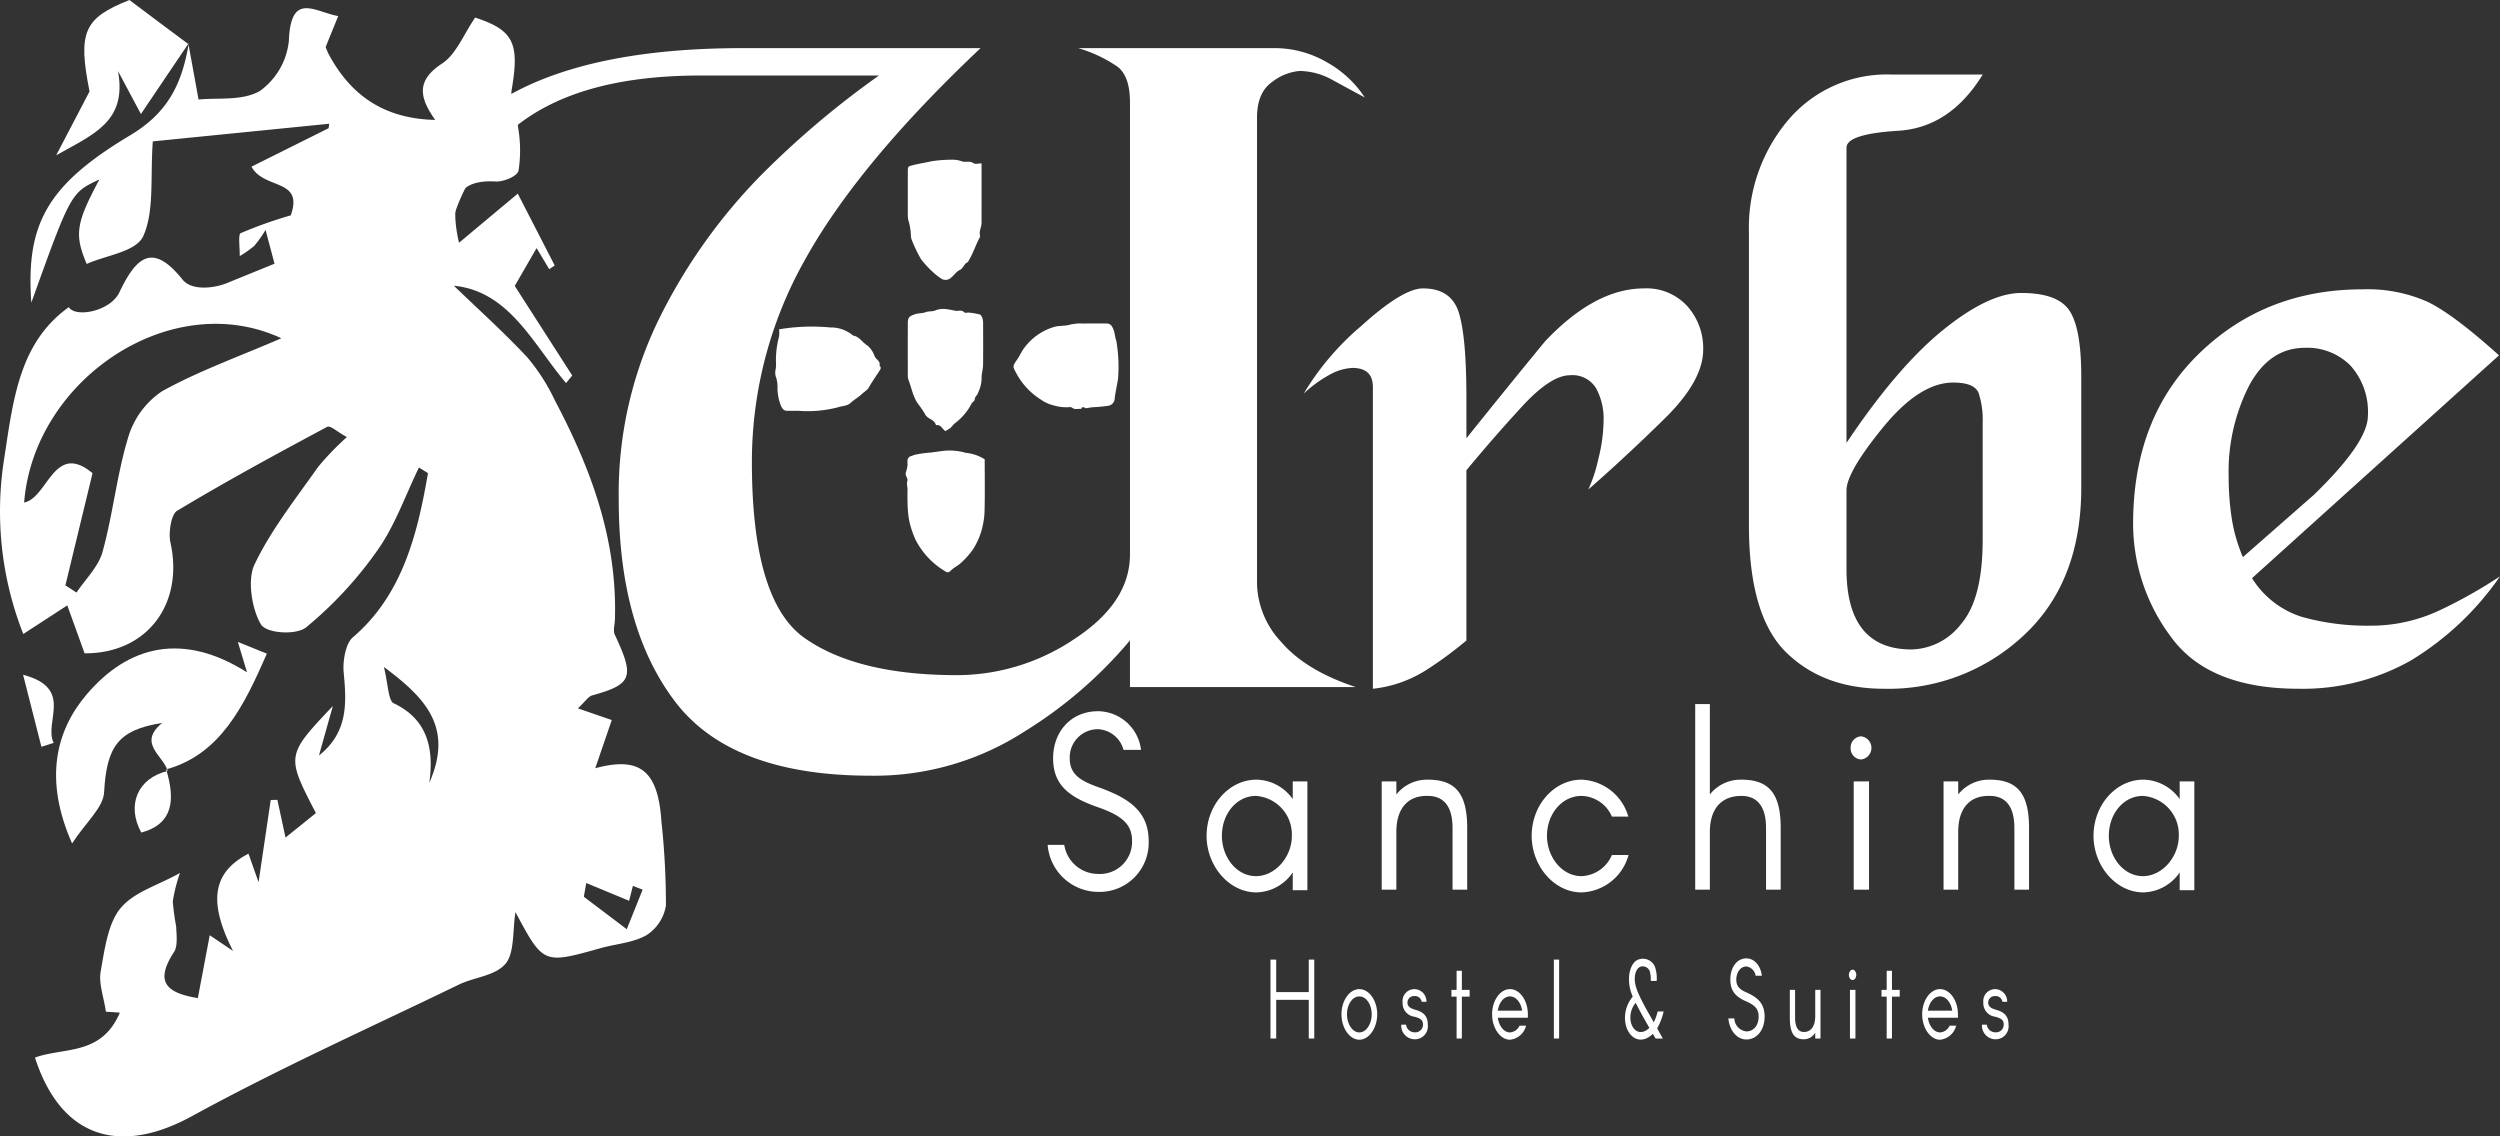 <svg xmlns="http://www.w3.org/2000/svg" width="115.84mm" height="52.657mm" viewBox="0 0 328.366 149.263"><rect x="0" y="0" width="328.366" height="149.263" fill="#333333" stroke="none"/><defs><style>.cls-1,.cls-2{fill:#fff;}.cls-1{fill-rule:evenodd;}</style></defs><g id="Layer_2" data-name="Layer 2"><g id="Layer_1-2" data-name="Layer 1"><path class="cls-1" d="M4.517,138.933c3.862-1.43,8.787-.206,11.225-5.927-.969-.067-1.81-.122-1.829-.125-.29-1.951-.966-3.713-.693-5.259.512-2.888.953-6.295,2.58-8.294,1.767-2.172,4.847-2.99,7.833-4.663a21.744,21.744,0,0,0-.938,3.726,31.726,31.726,0,0,0,.443,3.3c.047,1.123.23,2.56-.275,3.338-2.56,3.922-1.063,5.384,3.123,6.069.521-2.746,1.021-5.4,1.56-8.259.633.423,1.281.863,3.065,2.069-2.968-5.864-3.143-10.121,2.028-12.78.328.927.613,1.746,1.322,3.745.653-4.426,1.127-7.611,1.597-10.794.289-.009.583-.017.873-.023.308,1.427.617,2.856,1.07,4.951,1.595-1.283,2.807-2.259,3.991-3.21-3.921-7.571-3.921-7.571,2.228-14.069-.556,1.975-1.11,3.954-1.826,6.506,3.803-3.036,3.643-6.807,3.249-10.879-.148-1.515.254-3.834,1.187-4.63,6.453-5.521,8.468-13.349,9.882-21.58-.395-.246-.79-.496-1.185-.743-1.77,3.642-3.155,7.633-5.417,10.829a51.197,51.197,0,0,1-9.385,10.153c-1.338,1.085-5.247.81-5.954-.376-1.2-2.013-1.797-5.856-.852-7.842,2.212-4.632,5.438-8.668,8.368-12.843a36.359,36.359,0,0,1,3.777-3.915c-1.31-.706-2.177-1.566-2.592-1.343-6.629,3.547-13.246,7.139-19.719,11.03-.763.457-1.153,2.878-.868,4.157,1.802,8.122-3.111,14.611-11.275,14.558-.685-1.896-1.38-3.818-2.272-6.295-2.15,1.399-3.869,2.514-5.78,3.758A43.973,43.973,0,0,1,.546,60.26C1.745,52.39,2.55,44.982,9.035,40.345c.884,1.417,5.454.552,6.641-1.942,2.241-4.705,4.374-6.582,8.31-1.668,1.133,1.409,3.878,1.183,5.68.503,2.013-.821,4.03-1.639,6.39-2.601-.281-1.061-.649-2.453-1.176-4.438a15.419,15.419,0,0,1-1.493,2.107,15.231,15.231,0,0,1-1.9,1.331c.027-1.044-.231-2.841.128-3.013a56.508,56.508,0,0,1,6.574-2.339c1.748-4.882-3.521-3.351-5.159-6.394,3.433-1.712,6.778-3.379,10.128-5.049.027-.197.055-.394.085-.589-7.868.788-15.736,1.572-23.174,2.317-.344,4.692.222,9.127-1.239,12.414-.938,2.106-4.871,2.522-7.443,3.685-1.64-3.874-1.4-5.363,1.67-11.099-3.752,1.751-3.752,1.751-8.943,16.186C3.398,29.494,6.088,24.349,17.119,17.757c4.925-2.947,6.793-6.726,7.68-12.105l-.047.132c.415,2.272.83,4.545,1.325,7.293,2.506-.266,5.668.21,8.036-1.112A9.265,9.265,0,0,0,37.94,5.381c.247-6.543,3.365-3.828,6.485-3.271-.658,1.615-1.158,2.843-1.654,4.066a9.81,9.81,0,0,0,.41.96c3.112,5.796,7.72,8.474,13.98,8.613-2.266-3.182-2.321-5.294.927-7.422C59.9,7.143,60.935,4.459,62.411,2.307,67.463,3.968,68.248,5.649,67.216,11.74c-.269,1.582.673,3.38.852,5.105a17.538,17.538,0,0,1,.039,5.573c-.175.747-1.973,1.477-3.002,1.42-4.694-.261-6.181,1.992-4.82,8.05,2.405-2.008,4.754-3.975,7.725-6.454,1.782,3.47,3.315,6.452,4.847,9.435-.237.162-.476.323-.72.486-.464-.781-.933-1.561-1.656-2.772-1.006,1.738-1.885,3.265-2.87,4.973,2.533,3.945,5.042,7.856,7.552,11.769-.274.328-.543.658-.812.986C70.019,45.217,66.927,38.261,59.61,37.527c3.24,3.126,6.585,6.13,9.675,9.436A26.036,26.036,0,0,1,72.88,52.587c4.682,8.87,8.212,18.162,7.888,28.781-.02.672-.266,1.477-.022,1.989,2.641,5.592,2.298,6.524-2.96,7.979-.516.142-.92.812-1.88,1.705,1.755.606,2.987,1.03,4.447,1.533-.773,2.26-1.44,4.21-2.169,6.329,5.931-1.596,8.252.36,8.694,7.004a102.724,102.724,0,0,1,.59,11.016,5.692,5.692,0,0,1-2.568,3.917c-1.805,1.01-4.003,1.129-6.016,1.695-7.517,2.11-7.512,2.125-11.179-4.73-.386,2.384-.11,5.356-1.297,6.765-1.373,1.627-4.082,1.756-6.125,2.748C48.555,135,36.673,140.326,25.205,146.606c-9.239,5.059-17.124,3.11-20.614-7.706ZM36.956,44.43C22.449,37.686,4.439,49.875,3.169,66.008c3.135-.63,3.916-8.074,8.986-3.857-1.201,4.959-2.381,9.846-3.566,14.733.489.314.977.63,1.462.945,1.181-1.778,2.878-3.377,3.428-5.38,1.36-4.935,1.88-10.178,3.37-15.047a11.078,11.078,0,0,1,4.44-6.015C26.031,48.756,31.127,46.944,36.956,44.43ZM50.424,87.605c.556,2.235.572,4.428,1.275,4.761,4.154,1.962,5.391,5.522,4.686,10.464C59.576,95.578,55.963,91.718,50.424,87.605Zm26.577,28.377q-.162.903-.314,1.803c1.622,1.23,3.245,2.455,5.636,4.264.738-1.838,1.411-3.516,2.084-5.193-.426-.168-.853-.338-1.278-.505-.192.752-.38,1.508-.497,1.963C80.714,117.52,78.856,116.75,77.001,115.982Z"/><path class="cls-1" d="M22.032,101.261c-.59-2.046-4.003-3.617-.732-6.304-5.839.909-7.289,3.145-7.626,9.1-.112,2.025-2.356,3.895-4.208,6.725-3.725-8.411-2.115-14.791,1.849-19.491,5.617-6.662,12.839-8.227,21.133-2.983-.527-1.75-.772-2.564-1.207-3.993,1.407.568,2.458.996,3.811,1.543-3.06,7.001-6.163,13.25-13.226,15.198Z"/><path class="cls-1" d="M24.799,5.652c-1.997,2.962-3.993,5.924-6.289,9.322-1.079-2.021-2.04-3.83-3.009-5.636,1.215,6.67-3.245,8.292-8.122,11.061C9.064,17.17,10.247,14.904,11.761,12.01,10.196,4.165,11.034,2.372,16.998,0c3.045,2.288,5.393,4.05,7.751,5.797C24.752,5.784,24.799,5.652,24.799,5.652Z"/><path class="cls-1" d="M22.032,101.261l-.207-.204c1.172,3.884,1.019,7.138-3.268,8.299C16.591,105.77,18.056,102.204,22.032,101.261Z"/><path class="cls-1" d="M3.033,88.627c6.742,1.778,2.684,6.175,4.01,8.946-.536.173-1.068.345-1.603.516C4.7,95.18,3.961,92.272,3.033,88.627Z"/><path class="cls-2" d="M147.571,98.493a3.653,3.653,0,0,0-3.36-2.716,3.701,3.701,0,0,0-3.705,3.815c0,2.005,1.235,2.909,3.705,3.782,3.82,1.358,6.662,3.039,6.662,7.08a6.453,6.453,0,0,1-6.662,6.692,6.698,6.698,0,0,1-6.605-6.175h2.182a4.498,4.498,0,0,0,4.423,3.815,4.219,4.219,0,0,0,4.48-4.332c0-2.134-1.234-3.297-4.48-4.429-3.82-1.325-5.888-2.942-5.888-6.434s2.356-6.175,5.888-6.175a5.75,5.75,0,0,1,5.658,5.076Z"/><path class="cls-2" d="M158.481,109.776c0-4.041,2.958-7.371,6.548-7.371a5.947,5.947,0,0,1,4.768,2.554v-2.328H171.72v14.289h-1.924v-2.328a5.927,5.927,0,0,1-4.768,2.62C161.439,117.212,158.481,113.753,158.481,109.776Zm11.201,0a5.074,5.074,0,0,0-4.71-5.237c-2.556,0-4.48,2.36-4.48,5.237,0,2.813,1.924,5.302,4.48,5.302C167.47,115.078,169.682,112.589,169.682,109.776Z"/><path class="cls-2" d="M181.482,102.632h1.924v1.713a5.171,5.171,0,0,1,4.135-1.939c3.618,0,5.169,1.81,5.169,6.336v8.115h-1.924v-8.115c0-2.813-1.149-4.203-3.245-4.203-2.556-.064-4.135,1.552-4.135,4.752v7.565h-1.924Z"/><path class="cls-2" d="M211.72,107.255a4.473,4.473,0,0,0-3.992-2.716c-2.555,0-4.537,2.36-4.537,5.237,0,2.813,1.981,5.302,4.537,5.302a4.537,4.537,0,0,0,3.992-2.78h2.183a6.634,6.634,0,0,1-6.175,4.915c-3.589,0-6.548-3.46-6.548-7.436,0-4.041,2.958-7.371,6.548-7.371a6.671,6.671,0,0,1,6.146,4.849Z"/><path class="cls-2" d="M222.659,92.48h1.924v11.865a5.173,5.173,0,0,1,4.135-1.939c3.619,0,5.169,1.81,5.169,6.336v8.115h-1.924v-8.115c0-2.813-1.149-4.203-3.245-4.203-2.555,0-4.135,1.616-4.135,4.752v7.565h-1.924Z"/><path class="cls-2" d="M243.076,98.202a1.456,1.456,0,0,1,1.379-1.487,1.53,1.53,0,0,1,0,3.039A1.454,1.454,0,0,1,243.076,98.202Zm.402,4.43h2.01v14.225h-2.01Z"/><path class="cls-2" d="M255.279,102.632h1.924v1.713a5.172,5.172,0,0,1,4.135-1.939c3.618,0,5.169,1.81,5.169,6.336v8.115h-1.924v-8.115c0-2.813-1.149-4.203-3.245-4.203-2.556-.064-4.135,1.552-4.135,4.752v7.565h-1.924Z"/><path class="cls-2" d="M274.977,109.776c0-4.041,2.958-7.371,6.548-7.371a5.947,5.947,0,0,1,4.768,2.554v-2.328h1.924v14.289h-1.924v-2.328a5.927,5.927,0,0,1-4.768,2.62C277.935,117.212,274.977,113.753,274.977,109.776Zm11.201,0a5.074,5.074,0,0,0-4.71-5.237c-2.556,0-4.48,2.36-4.48,5.237,0,2.813,1.924,5.302,4.48,5.302C283.966,115.078,286.178,112.589,286.178,109.776Z"/><path class="cls-2" d="M166.873,126.04h.752v4.267h4.277V126.04h.721v10.363h-.721v-5.08h-4.277v5.08h-.752Z"/><path class="cls-2" d="M176.195,133.225c0-1.814,1.061-3.309,2.349-3.309s2.349,1.496,2.349,3.309c0,1.786-1.061,3.338-2.349,3.338S176.195,135.01,176.195,133.225Zm.721,0c0,1.263.711,2.38,1.628,2.38s1.628-1.118,1.628-2.38c0-1.291-.711-2.351-1.628-2.351S176.916,131.934,176.916,133.225Z"/><path class="cls-2" d="M186.73,131.585a.876.876,0,0,0-.938-.754.859.859,0,0,0-.927.842c0,.48.299.755,1.041.958,1.164.334,1.628.9,1.628,1.959a1.703,1.703,0,0,1-1.742,1.916,1.788,1.788,0,0,1-1.741-1.916h.629a1.136,1.136,0,0,0,1.113,1.002,1.012,1.012,0,0,0,1.113-1.002c0-.609-.288-.813-1.113-1.045a1.783,1.783,0,0,1-1.566-1.873,1.569,1.569,0,0,1,1.566-1.756,1.615,1.615,0,0,1,1.567,1.669Z"/><path class="cls-2" d="M192.01,130.903v5.501h-.691v-5.501h-.68v-.885h.68v-2.511h.691v2.511h1.02v.885Z"/><path class="cls-2" d="M200.679,133.675h-3.947c.145,1.059.793,1.93,1.598,1.93a1.5,1.5,0,0,0,1.257-.885h.855a2.423,2.423,0,0,1-2.112,1.843c-1.288,0-2.349-1.553-2.349-3.338,0-1.814,1.061-3.309,2.349-3.309s2.349,1.496,2.349,3.309Zm-3.947-.929h3.195c-.155-1.06-.803-1.873-1.597-1.873C197.526,130.873,196.887,131.687,196.732,132.746Z"/><path class="cls-2" d="M204.095,126.04h.69v10.363h-.69Z"/><path class="cls-2" d="M217.217,134.285a7.212,7.212,0,0,0,.515-1.437h.783a8.086,8.086,0,0,1-.855,2.221l.742,1.335h-.947l-.361-.61c-1.556,1.495-3.102.581-3.545-1.132a4.301,4.301,0,0,1,.907-3.76,5.602,5.602,0,0,1-.484-2.641c.114-1.263.639-2.061,1.288-2.25a1.703,1.703,0,0,1,2.216,1.35,4.459,4.459,0,0,1,.123,1.481h-.783a3.659,3.659,0,0,0-.072-1.045.998.998,0,0,0-1.175-.857c-.432.102-.762.581-.835,1.335-.103,1.016.299,2.018,1.309,3.919C216.373,132.804,216.805,133.53,217.217,134.285Zm-1.783-1.423c-.216-.406-.412-.784-.587-1.146a2.969,2.969,0,0,0-.628,2.583c.289,1.147,1.298,1.77,2.421.711C216.207,134.256,215.786,133.515,215.435,132.862Z"/><path class="cls-2" d="M230.59,128.16a1.416,1.416,0,0,0-1.205-1.22c-.803,0-1.329.813-1.329,1.713s.443,1.306,1.329,1.698c1.371.609,2.39,1.364,2.39,3.178s-1.061,3.004-2.39,3.004c-1.226,0-2.226-1.161-2.37-2.772h.783a1.778,1.778,0,0,0,1.587,1.712c.896,0,1.607-.74,1.607-1.945,0-.958-.443-1.481-1.607-1.988-1.37-.595-2.112-1.321-2.112-2.888s.845-2.772,2.112-2.772c1.03,0,1.865.944,2.03,2.279Z"/><path class="cls-2" d="M239.116,136.404h-.691v-.769a1.741,1.741,0,0,1-1.484.871c-1.298,0-1.854-.813-1.854-2.845v-3.643h.69V133.66c0,1.263.413,1.887,1.164,1.887.918,0,1.484-.725,1.484-2.134v-3.396h.691Z"/><path class="cls-2" d="M242.841,128.029c0-.349.216-.668.494-.668.258,0,.484.319.484.668,0,.391-.226.696-.484.696C243.057,128.726,242.841,128.421,242.841,128.029Zm.144,1.988h.721v6.386h-.721Z"/><path class="cls-2" d="M248.501,130.903v5.501H247.81v-5.501h-.68v-.885h.68v-2.511h.691v2.511h1.02v.885Z"/><path class="cls-2" d="M257.17,133.675h-3.947c.145,1.059.793,1.93,1.597,1.93a1.5,1.5,0,0,0,1.257-.885h.855a2.423,2.423,0,0,1-2.112,1.843c-1.288,0-2.349-1.553-2.349-3.338,0-1.814,1.061-3.309,2.349-3.309s2.349,1.496,2.349,3.309Zm-3.947-.929h3.194c-.155-1.06-.803-1.873-1.597-1.873C254.016,130.873,253.377,131.687,253.223,132.746Z"/><path class="cls-2" d="M263.007,131.585a.875.875,0,0,0-.937-.754.859.859,0,0,0-.927.842c0,.48.299.755,1.041.958,1.164.334,1.628.9,1.628,1.959a1.703,1.703,0,0,1-1.742,1.916,1.788,1.788,0,0,1-1.742-1.916h.629a1.136,1.136,0,0,0,1.113,1.002,1.012,1.012,0,0,0,1.113-1.002c0-.609-.288-.813-1.113-1.045a1.783,1.783,0,0,1-1.566-1.873,1.569,1.569,0,0,1,1.566-1.756,1.615,1.615,0,0,1,1.566,1.669Z"/><path class="cls-2" d="M97.556,6.321h31.238q-16.019,15.127-23.027,27.732a54.044,54.044,0,0,0-7.009,26.653q0,18.25,6.942,23.11,6.94,4.863,20.024,4.863a27.681,27.681,0,0,0,15.42-4.767q7.273-4.766,7.274-11.081V13.417q0-3.366-1.602-4.63a17.889,17.889,0,0,0-5.207-2.467h25.765a13.675,13.675,0,0,1,6.809,1.801,14.24,14.24,0,0,1,5.074,4.681q-2.004-1.08-4.206-2.28a9.034,9.034,0,0,0-4.34-1.201,6.755,6.755,0,0,0-3.537,1.383q-2.071,1.384-2.069,4.749V76.771a11.604,11.604,0,0,0,3.204,7.576q3.203,3.725,9.745,5.892H148.417v-6.123A57.422,57.422,0,0,1,134.534,96.1a36.326,36.326,0,0,1-20.158,5.784q-18.291,0-25.698-9.724Q81.27,82.434,81.269,65.627a52.131,52.131,0,0,1,5.607-24.372,72.95,72.95,0,0,1,13.15-18.308A117.99,117.99,0,0,1,115.444,9.921H91.948q-16.82,0-25.163,7.504a24.612,24.612,0,0,0-8.344,19.15,30.386,30.386,0,0,0,3.672,14.706A23.987,23.987,0,0,0,73.526,61.666Q63.114,60.585,56.84,53.683a23.24,23.24,0,0,1-6.275-16.148q0-11.166,10.947-21.19Q72.456,6.323,97.556,6.321Z"/><path class="cls-2" d="M186.899,37.881q3.714,0,4.711,3.182.995,3.183.996,11.105V57.57q5.093-6.362,10.321-12.725,6.573-6.962,13.007-6.964a7.223,7.223,0,0,1,5.695,2.342,8.295,8.295,0,0,1,2.079,5.702q0,4.083-5.073,9.063-5.073,4.983-10.012,9.305a19.537,19.537,0,0,0,1.315-4.022,21.3,21.3,0,0,0,.688-4.983,8.355,8.355,0,0,0-1.001-4.322,3.642,3.642,0,0,0-3.404-1.681q-2.538,0-6.341,4.142-3.806,4.143-7.275,8.344V84.129a50.856,50.856,0,0,1-5.284,3.886,16.208,16.208,0,0,1-6.998,2.45V50.84q0-2.512-2.67-2.513a6.589,6.589,0,0,0-2.804.78,16.394,16.394,0,0,0-3.605,2.582,35.568,35.568,0,0,1,7.562-8.885Q184.243,37.884,186.899,37.881Z"/><path class="cls-2" d="M242.53,58.171q6.675-9.963,12.681-14.827t10.279-4.863q4.808,0,6.342,2.342,1.532,2.341,1.534,8.584V64.052q0,12.369-7.542,19.39a25.953,25.953,0,0,1-18.357,7.023q-8.007,0-12.881-4.802T229.716,68.976V30.559a21.917,21.917,0,0,1,5.138-14.767,16.965,16.965,0,0,1,13.551-6.002h12.015q-4.276,6.965-11.082,7.384-6.807.422-6.807,2.221Zm0,16.568q0,10.564,8.543,10.565a8.45,8.45,0,0,0,6.475-3.302q2.868-3.3,2.87-11.104V55.53a11.299,11.299,0,0,0-.533-3.903q-.538-1.378-3.338-1.38-4.406,0-9.212,5.882-4.803,5.883-4.805,8.284Z"/><path class="cls-2" d="M310.344,38.001a19.36,19.36,0,0,1,8.611,1.687q3.404,1.689,9.278,6.986L295.794,75.939a11.926,11.926,0,0,0,6.609,5.102,31.825,31.825,0,0,0,8.877,1.141,21.199,21.199,0,0,0,9.278-2.078,63.046,63.046,0,0,0,7.809-4.404,38.421,38.421,0,0,1-11.745,11.074,28.899,28.899,0,0,1-14.687,3.692q-11.883,0-16.819-6.858a24.823,24.823,0,0,1-4.94-14.801q0-13.955,8.678-22.38Q297.528,38.001,310.344,38.001Zm-15.75,35.176q4.67-4.099,9.343-8.199,7.075-6.87,7.077-10.369a9.077,9.077,0,0,0-2.269-6.572,7.971,7.971,0,0,0-6.01-2.353q-4.671,0-7.34,5.005a24.877,24.877,0,0,0-2.67,11.877,35.952,35.952,0,0,0,.401,5.486A21.488,21.488,0,0,0,294.594,73.177Z"/><path class="cls-1" d="M128.925,21.457v5.852c0,.637-.009,1.273.002,1.907.015.581-.348,1.095-.213,1.695a.361.361,0,0,1-.006.231c-.579,1.066-.938,2.276-1.597,3.292-.474.163-.565.812-1.055,1.031-.442.195-.764.719-1.174,1.037a1.042,1.042,0,0,1-1.368.008,5.594,5.594,0,0,1-.65-.483A13.795,13.795,0,0,1,121,34.084a18.01,18.01,0,0,1-1.256-2.607,1.408,1.408,0,0,1-.092-.429,9.419,9.419,0,0,0-.243-1.798,2.681,2.681,0,0,1-.171-.871q-.005-2.858,0-5.724c0-.818.013-.794.689-.965.832-.21,1.674-.34,2.5-.524a17.875,17.875,0,0,1,2.494-.187,3.609,3.609,0,0,1,1.464.225c.467.154.977-.128,1.47.225C128.103,21.602,128.52,21.457,128.925,21.457Z"/><path class="cls-1" d="M129.337,60.332c0,2.233.04,4.54-.021,6.843a10.226,10.226,0,0,1-.444,2.66A9.506,9.506,0,0,1,127.771,72.2a10.39,10.39,0,0,1-1.612,1.784c-.384.365-.903.574-1.272.957-.314.321-.483.272-.808.053a10.303,10.303,0,0,1-3.789-4.026,11.865,11.865,0,0,1-.915-2.824,15.581,15.581,0,0,1-.174-2.421c-.021-.475-.012-.955,0-1.432.01-.374-.157-.718-.023-1.123.113-.349-.32-.676-.203-1.09a5.922,5.922,0,0,0,.213-.857c.038-.272-.028-.567.022-.832a.646.646,0,0,1,.316-.435c.233-.071.465-.173.68-.231a14.345,14.345,0,0,1,1.996-.277c.592-.074,1.185-.166,1.782-.234a7.62,7.62,0,0,1,2.874.268A5.496,5.496,0,0,1,129.337,60.332Z"/><path class="cls-1" d="M143.237,42.486c.686,0,1.376-.006,2.058.003.528.003.742.245.956.798.187.481.202,1.001.373,1.492a19.894,19.894,0,0,1,.223,5.02c-.146.847-.333,1.684-.438,2.545a.989.989,0,0,1-.83.948,18.315,18.315,0,0,1-1.982.191,8.007,8.007,0,0,0-.875.133c-.242.04-.528-.395-.722.103-.389-.074-.802.145-1.179-.172a.637.637,0,0,0-.485-.06,5.948,5.948,0,0,1-2.075-.279,4.47,4.47,0,0,1-1.495-.692,9.159,9.159,0,0,1-3.304-3.548c-.479-.878-.467-.864.159-1.778.341-.498.586-1.098.961-1.561a7.561,7.561,0,0,1,3.877-2.69c.633-.175,1.261-.115,1.875-.241a5.97,5.97,0,0,1,1.463-.216C142.276,42.502,142.757,42.486,143.237,42.486Z"/><path class="cls-1" d="M102.332,43.253a25.95,25.95,0,0,1,6.727-.243,4.489,4.489,0,0,1,2.999,1.071c.798.1,1.23.926,1.893,1.316a3.265,3.265,0,0,1,.94,1.421c.2.423.779.594.637,1.245.292.213.087.475-.01.629-.462.734-.973,1.419-1.393,2.195-.2.363-.611.567-.915.86-.479.458-1.047.75-1.538,1.213-.383.362-1.03.34-1.553.521a15.758,15.758,0,0,1-5.285.474c-.514.002-1.03.016-1.544-.003-.341-.012-.603-.34-.755-.767a6.251,6.251,0,0,1-.41-2.43,4.255,4.255,0,0,0-.162-1.105,1.802,1.802,0,0,1-.11-1.016,3.398,3.398,0,0,0,.065-1.042,12.316,12.316,0,0,1,.404-3.387A3.925,3.925,0,0,0,102.332,43.253Z"/><path class="cls-1" d="M124.163,56.617c-.421-.279-.603-.893-1.173-.766-.021.006-.063-.046-.075-.082-.243-.689-.992-.706-1.344-1.252a12.806,12.806,0,0,0-.839-1.279c-.808-.969-.976-2.26-1.432-3.405a1.911,1.911,0,0,1-.062-.683q-.008-3.346-.001-6.689c.001-.789.215-.94.971-1.197.445-.152.907-.087,1.306-.242.447-.176.912-.079,1.311-.239a2.858,2.858,0,0,1,1.317-.198,10.653,10.653,0,0,1,1.308.232c.4.082.837-.188,1.219.213.116.121.413-.001.625.029a9.674,9.674,0,0,1,1.415.254c.139.038.263.299.326.484a2.046,2.046,0,0,1,.093.672c.006,1.832.019,3.66-.006,5.492-.008.526-.178,1.047-.191,1.573a4.069,4.069,0,0,1-.227,1.455,8.456,8.456,0,0,1-.325.803c-.128.224-.342.352-.35.69-.002.168-.291.31-.399.502a7.619,7.619,0,0,1-2.256,2.648c-.2.163-.341.41-.541.576A5.428,5.428,0,0,1,124.163,56.617Z"/></g></g></svg>
